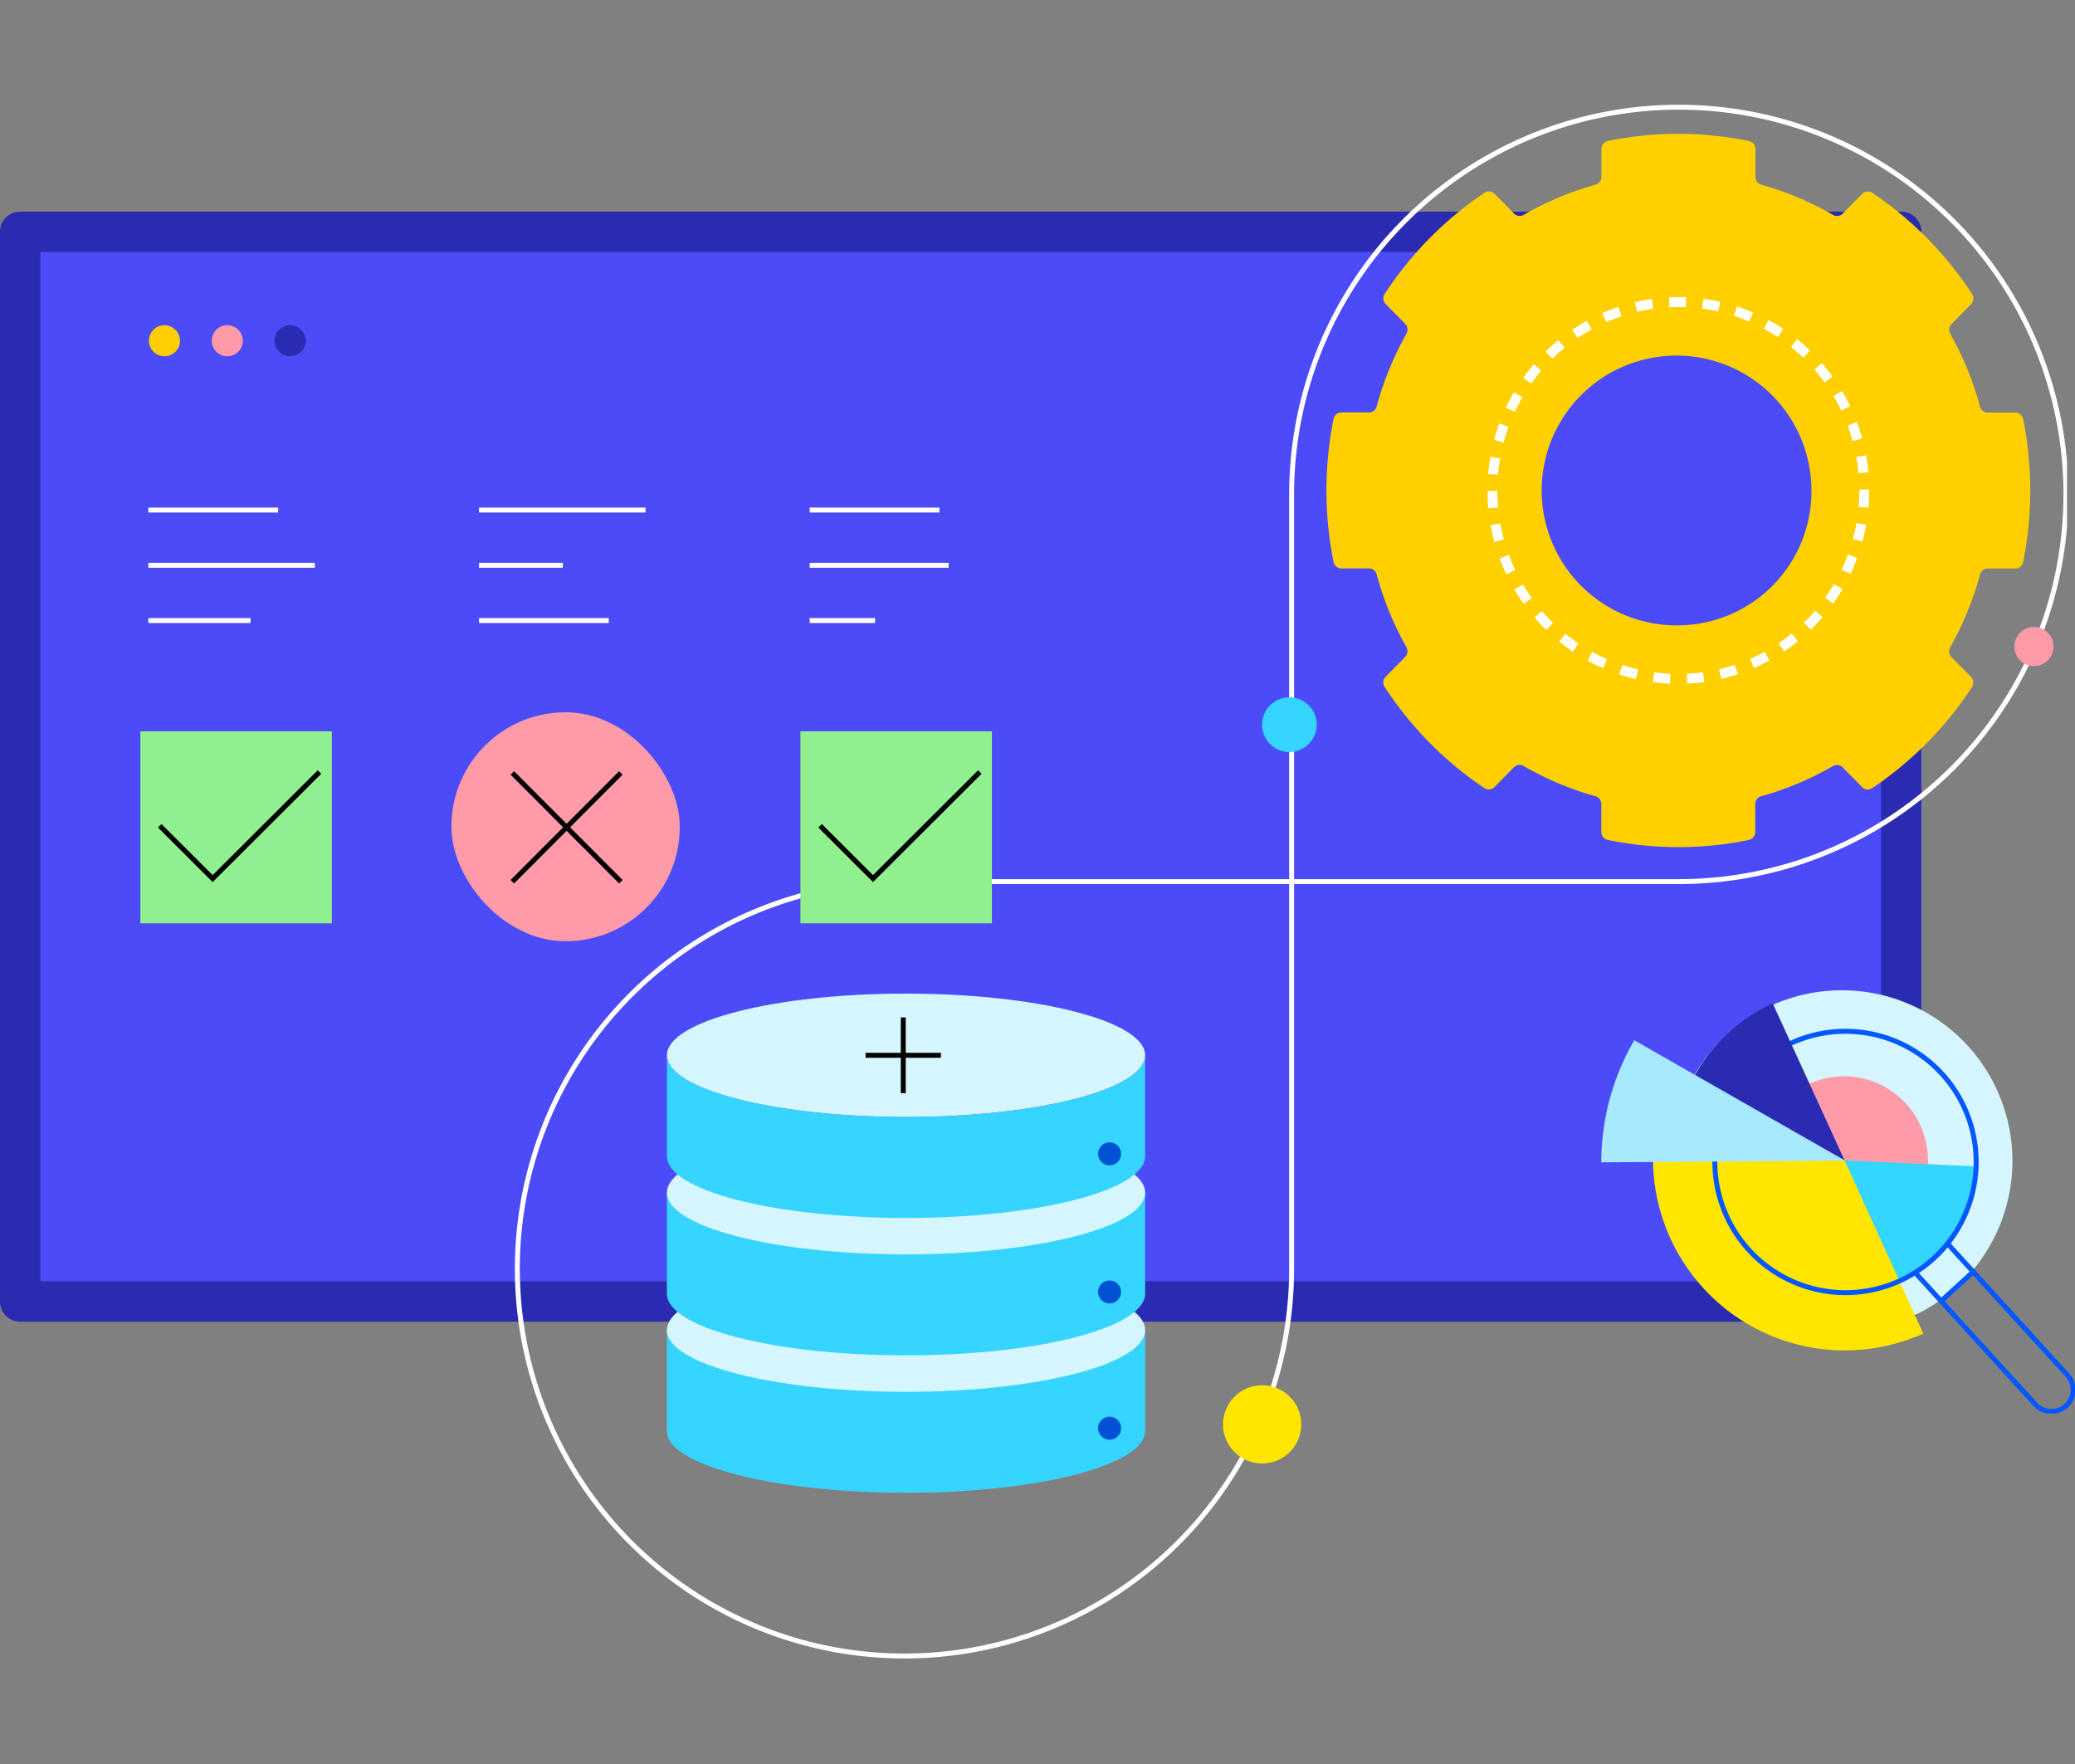 <?xml version="1.0" encoding="utf-8"?>
<svg xmlns="http://www.w3.org/2000/svg" viewBox="0 0 420 357">
  <rect x="0" y="0" width="420" height="357" fill="#808080" stroke="none"/>
  <defs>
    <style>.a,.b,.h,.l,.n,.s{fill:none;}.a,.h,.n{stroke:#fff;}.c{fill:#2b2bb2;}.d{fill:#4b4bf7;}.e{fill:#ffcf03;}.f{fill:#ff9aa8;}.g{fill:#ffd000;}.h,.l,.n,.s{stroke-miterlimit:10;}.h{stroke-width:2px;stroke-dasharray:3.398 3.398;}.i{fill:#35d5ff;}.j{fill:#d5f6ff;}.k{fill:#0051d3;}.l{stroke:#000;}.m{clip-path:url(#a);}.o{fill:#ffe600;}.p{fill:#90ef8e;}.q{clip-path:url(#b);}.r{fill:#34d5ff;}.s{stroke:#0357ff;}.t{fill:#a7e9ff;}</style>
    <clipPath id="a">
      <rect class="a" width="314.261" height="315.065" transform="translate(0 0)" />
    </clipPath>
    <clipPath id="b">
      <rect class="b" width="95.89" height="85.701" />
    </clipPath>
  </defs>
  <g transform="translate(0 -12)">
    <rect class="b" width="420" height="357" transform="translate(0 12)" />
    <g transform="translate(-995.14 -2697.495)">
      <g transform="translate(995.139 2752.321)">
        <path class="c" d="M70.811,497.634V281.152a4.085,4.085,0,0,1,4.081-4.09H455.637a4.085,4.085,0,0,1,4.081,4.09V497.634a4.086,4.086,0,0,1-4.081,4.091H74.892a4.086,4.086,0,0,1-4.081-4.091" transform="translate(-70.811 -277.062)" />
        <rect class="d" width="372.585" height="208.301" transform="translate(8.162 8.181)" />
        <path class="e" d="M100.338,297.967a3.144,3.144,0,1,1-3.143-3.23,3.188,3.188,0,0,1,3.143,3.23" transform="translate(-63.904 -271.751)" />
        <path class="f" d="M110.142,297.967a3.144,3.144,0,1,1-3.143-3.23,3.188,3.188,0,0,1,3.143,3.23" transform="translate(-60.99 -271.751)" />
        <path class="c" d="M119.947,297.967a3.144,3.144,0,1,1-3.143-3.23,3.188,3.188,0,0,1,3.143,3.23" transform="translate(-58.076 -271.751)" />
      </g>
      <g transform="translate(1099.263 2730.496)">
        <g transform="translate(164.362 6.083)">
          <g transform="translate(0 0)">
            <path class="g" d="M198.9,113.472a1.63,1.63,0,0,0-1.587-1.326h-5.583a1.613,1.613,0,0,1-1.556-1.194A64.228,64.228,0,0,0,184.152,96.2a1.663,1.663,0,0,1,.254-1.984l3.95-4a1.649,1.649,0,0,0,.214-2.051,72.1,72.1,0,0,0-20.213-20.492,1.594,1.594,0,0,0-2.024.216l-3.95,4a1.609,1.609,0,0,1-1.958.257,62.464,62.464,0,0,0-14.55-6.114,1.628,1.628,0,0,1-1.177-1.578V58.8a1.641,1.641,0,0,0-1.308-1.61,70.782,70.782,0,0,0-28.535-.006,1.64,1.64,0,0,0-1.309,1.609V64.45a1.628,1.628,0,0,1-1.178,1.576,62.462,62.462,0,0,0-14.552,6.108,1.609,1.609,0,0,1-1.958-.258l-3.948-4a1.6,1.6,0,0,0-2.024-.217A72.1,72.1,0,0,0,69.664,88.14a1.649,1.649,0,0,0,.213,2.051l3.948,4a1.664,1.664,0,0,1,.253,1.985,64.236,64.236,0,0,0-6.034,14.744,1.613,1.613,0,0,1-1.556,1.194H60.906a1.63,1.63,0,0,0-1.589,1.325,73.6,73.6,0,0,0-.006,28.917,1.63,1.63,0,0,0,1.587,1.326h5.583a1.613,1.613,0,0,1,1.556,1.194,64.228,64.228,0,0,0,6.027,14.747,1.663,1.663,0,0,1-.254,1.984l-3.949,4a1.647,1.647,0,0,0-.215,2.05,72.1,72.1,0,0,0,20.213,20.493,1.594,1.594,0,0,0,2.024-.216l3.95-4a1.609,1.609,0,0,1,1.958-.257,62.463,62.463,0,0,0,14.55,6.114,1.628,1.628,0,0,1,1.177,1.577v5.657a1.641,1.641,0,0,0,1.308,1.61,70.781,70.781,0,0,0,28.535.006,1.64,1.64,0,0,0,1.309-1.609v-5.657a1.629,1.629,0,0,1,1.178-1.576,62.46,62.46,0,0,0,14.552-6.108,1.609,1.609,0,0,1,1.958.258l3.948,4a1.6,1.6,0,0,0,2.024.217,72.09,72.09,0,0,0,20.222-20.483,1.649,1.649,0,0,0-.213-2.051l-3.948-4a1.664,1.664,0,0,1-.253-1.985,64.223,64.223,0,0,0,6.034-14.744,1.614,1.614,0,0,1,1.556-1.194h5.583a1.63,1.63,0,0,0,1.589-1.325,73.605,73.605,0,0,0,.006-28.917m-69.8,41.742a27.3,27.3,0,1,1,26.939-27.3,27.121,27.121,0,0,1-26.939,27.3" transform="translate(-57.88 -55.734)" />
            <ellipse class="h" cx="37.635" cy="38.138" rx="37.635" ry="38.138" transform="translate(33.593 34.042)" />
          </g>
        </g>
        <g transform="translate(30.86 180.084)">
          <path class="i" d="M414.091,284.391V304.82c0,6.9,21.672,12.486,48.4,12.486s48.406-5.59,48.406-12.486V284.391" transform="translate(-414.091 -216.28)" />
          <path class="j" d="M462.5,234.751c26.733,0,48.4,5.59,48.4,12.486s-21.671,12.487-48.4,12.487-48.4-5.59-48.4-12.487,21.671-12.486,48.4-12.486" transform="translate(-414.092 -179.129)" />
          <path class="i" d="M414.091,173.835v20.429c0,6.9,21.672,12.486,48.4,12.486s48.406-5.59,48.406-12.486V173.835" transform="translate(-414.091 -133.537)" />
          <path class="j" d="M462.5,124.2c26.733,0,48.4,5.59,48.4,12.486s-21.671,12.487-48.4,12.487-48.4-5.59-48.4-12.487S435.763,124.2,462.5,124.2" transform="translate(-414.092 -96.391)" />
          <path class="j" d="M462.5,13.652c26.733,0,48.4,5.591,48.4,12.486s-21.671,12.487-48.4,12.487-48.4-5.59-48.4-12.487,21.671-12.486,48.4-12.486" transform="translate(-414.092 -13.652)" />
          <path class="k" d="M764.254,244.453a2.323,2.323,0,1,1-2.317,2.323,2.32,2.32,0,0,1,2.317-2.323" transform="translate(-674.652 -186.39)" />
          <path class="k" d="M764.254,354.055a2.323,2.323,0,1,1-2.317,2.323,2.32,2.32,0,0,1,2.317-2.323" transform="translate(-674.652 -268.419)" />
          <path class="i" d="M510.9,63.292V83.72c0,6.9-21.672,12.486-48.4,12.486s-48.4-5.588-48.4-12.486V63.292c0,6.894,21.669,12.486,48.4,12.486s48.4-5.591,48.4-12.486" transform="translate(-414.094 -50.804)" />
          <path class="k" d="M764.254,133.35a2.323,2.323,0,1,1-2.317,2.323,2.32,2.32,0,0,1,2.317-2.323" transform="translate(-674.652 -103.238)" />
          <line class="l" x2="15.247" transform="translate(40.217 12.486)" />
          <line class="l" y1="15.324" transform="translate(47.845 4.826)" />
        </g>
        <g transform="translate(0 0)">
          <g class="m">
            <path class="n" d="M157.223,229.063A78.362,78.362,0,1,1,78.861,150.5h78.361Z" transform="translate(0.093 6.918)" />
            <path class="n" d="M150.5,79.062a78.362,78.362,0,1,1,78.361,78.562H150.5Z" transform="translate(6.815 -0.206)" />
          </g>
        </g>
        <path class="f" d="M157.945,9A3.955,3.955,0,1,1,154,12.955,3.951,3.951,0,0,1,157.945,9" transform="translate(149.612 96.889)" />
        <path class="o" d="M7.89,153A7.911,7.911,0,1,1,0,160.911,7.9,7.9,0,0,1,7.89,153" transform="translate(143.437 106.355)" />
        <path class="i" d="M7.523,0A5.537,5.537,0,1,1,2,5.537,5.53,5.53,0,0,1,7.523,0" transform="translate(149.327 120.128)" />
      </g>
      <g transform="translate(1023.549 2812.718)">
        <g transform="translate(1.62 0)">
          <g transform="translate(0 0)">
            <line class="n" x2="26.261" />
            <line class="n" x2="33.697" transform="translate(0 11.183)" />
            <line class="n" x2="20.682" transform="translate(0 22.367)" />
            <line class="n" x2="33.697" transform="translate(66.929)" />
            <line class="n" x2="16.964" transform="translate(66.929 11.183)" />
            <line class="n" x2="26.261" transform="translate(66.929 22.367)" />
            <g transform="translate(133.857)">
              <line class="n" x2="26.261" />
              <line class="n" x2="28.12" transform="translate(0 11.183)" />
            </g>
            <line class="n" x2="13.246" transform="translate(133.857 22.367)" />
          </g>
        </g>
        <g transform="translate(62.962 40.928)">
          <g transform="translate(0 0)">
            <rect class="f" width="46.219" height="46.337" rx="23.11" />
          </g>
          <line class="l" x2="21.966" y2="22.022" transform="translate(12.331 12.272)" />
          <line class="l" x1="21.966" y2="22.022" transform="translate(12.331 12.272)" />
        </g>
        <g transform="translate(133.601 44.777)">
          <rect class="p" width="38.762" height="38.861" transform="translate(0)" />
          <path class="l" d="M96.506,57.543,74.887,79.108,64.174,68.421" transform="translate(-60.191 -49.298)" />
        </g>
        <g transform="translate(0 44.777)">
          <rect class="p" width="38.762" height="38.861" />
          <path class="l" d="M34.439,57.543,12.82,79.108,2.107,68.421" transform="translate(1.816 -49.298)" />
        </g>
      </g>
      <g transform="translate(1319.25 2909.84)">
        <g class="q">
          <path class="j" d="M87.406,31.935A34.53,34.53,0,1,0,55.595,69.027,34.53,34.53,0,0,0,87.406,31.935" transform="translate(-4.283 0)" />
          <path class="f" d="M54.733,24.265A16.983,16.983,0,0,1,78.818,40.479c0,.029,0,.058-.006.087L61.784,39.79Z" transform="translate(-12.708 -5.226)" />
          <path class="r" d="M90.807,46.033A27.02,27.02,0,0,1,74.886,69.322L63.751,44.8Z" transform="translate(-14.801 -10.314)" />
          <path class="o" d="M52.428,44.223,68.349,79.268A38.813,38.813,0,0,1,13.675,42.232Z" transform="translate(-3.167 -9.722)" />
          <path class="s" d="M82.193,59.58,75.77,65.448m-5.293-5.761,24.345,26.7a4.394,4.394,0,0,0,6.489-5.927L76.992,53.789M57.573,10.9a26.446,26.446,0,1,1-27.6,25.216A26.428,26.428,0,0,1,57.573,10.9Z" transform="translate(-6.953 -2.503)" />
          <path class="c" d="M18.882,33.746c0-.06,0-.119,0-.179a34.834,34.834,0,0,1,20.2-30.048L53.645,35.31Z" transform="translate(-4.384 -0.81)" />
          <path class="t" d="M49.359,37.583,0,37.93A49.283,49.283,0,0,1,6.682,13.216Z" transform="translate(0 -3.042)" />
        </g>
      </g>
    </g>
  </g>
</svg>